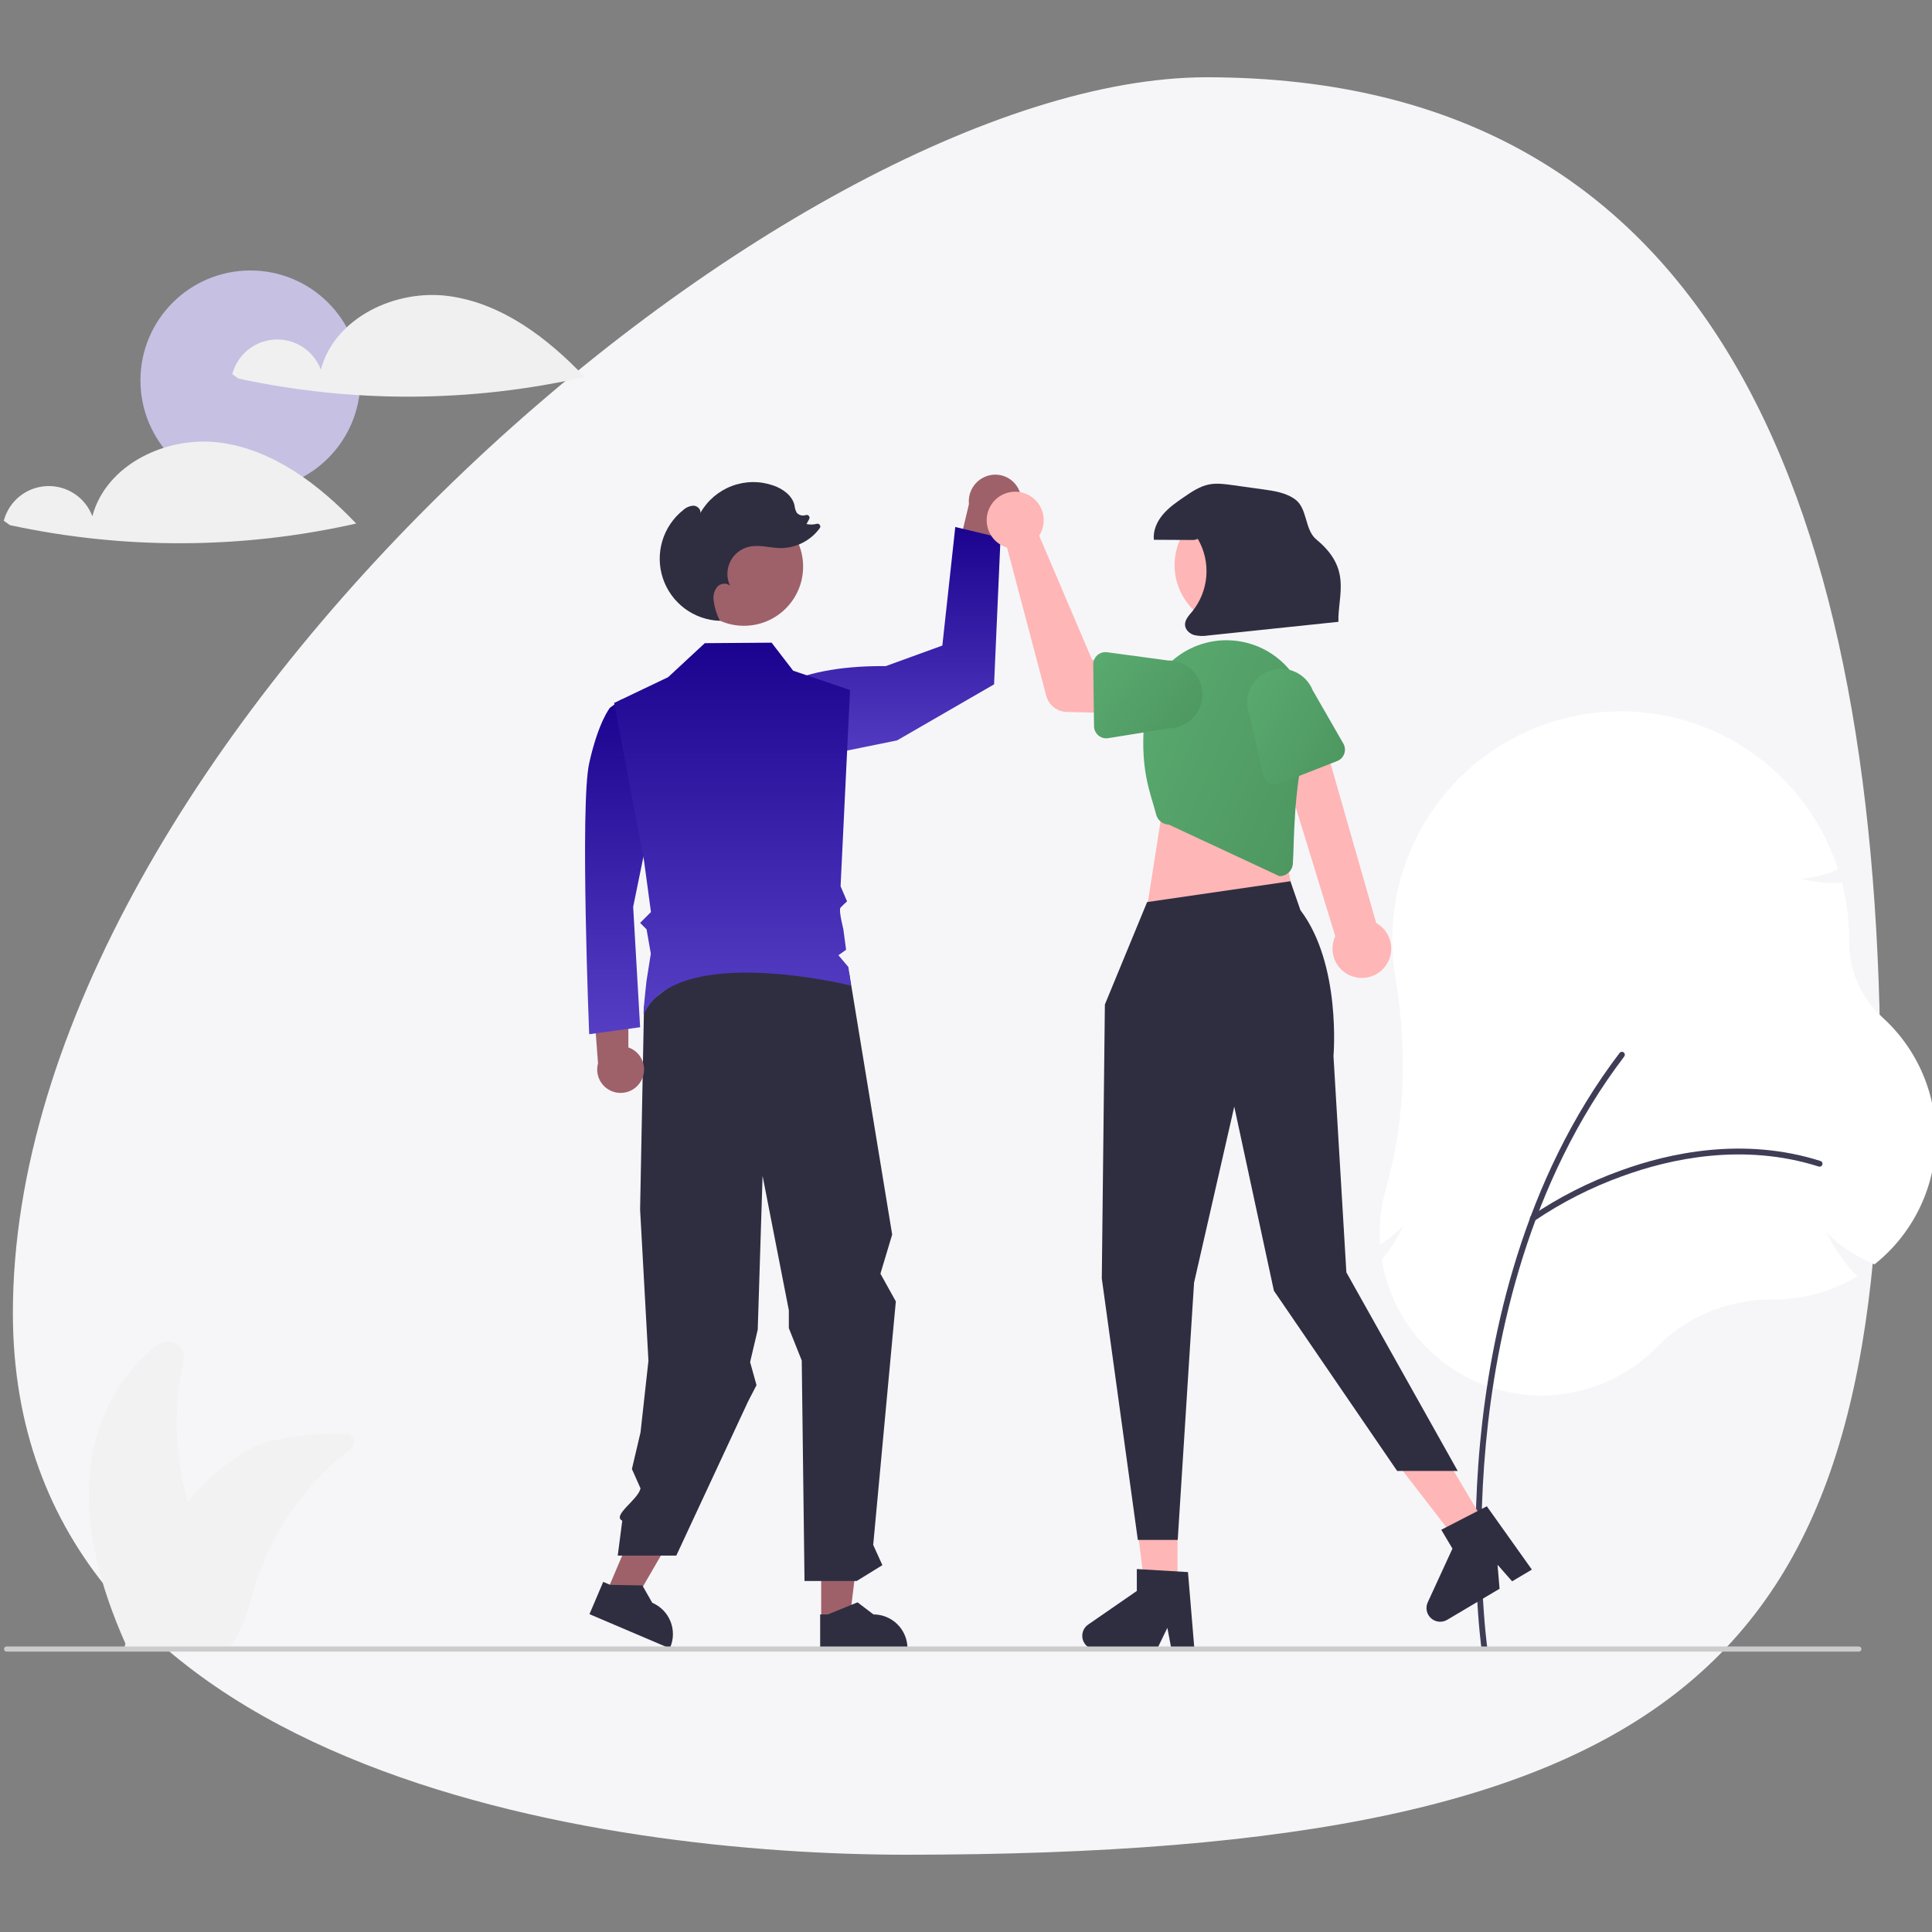<svg width="244" height="244" viewBox="0 0 244 244" fill="none" xmlns="http://www.w3.org/2000/svg">
<rect x="0" y="0" width="244" height="244" fill="#808080" stroke="none"/>
<g clip-path="url(#clip0_284_22764)">
<path d="M237.494 136.984C237.494 208.81 213.907 234.24 114.433 234.24C76.489 234.24 1.627 224.062 1.627 165.822C1.627 93.996 99.563 9.76 152.377 9.76C217.509 9.76 237.494 65.159 237.494 136.984Z" fill="#F6F6F9"/>
<path d="M31.622 61.928C39.291 61.928 45.507 55.712 45.507 48.044C45.507 40.376 39.291 34.16 31.622 34.16C23.954 34.16 17.738 40.376 17.738 48.044C17.738 55.712 23.954 61.928 31.622 61.928Z" fill="#C6C0E3"/>
<path d="M194.699 176.247C189.859 176.247 185.176 174.53 181.482 171.402C177.789 168.273 175.324 163.937 174.527 159.163L174.511 159.062L174.576 158.983C175.661 157.682 176.573 156.245 177.289 154.709C176.498 155.572 175.601 156.333 174.621 156.973L174.294 157.191L174.275 156.798C174.258 156.459 174.25 156.123 174.25 155.798C174.248 153.888 174.512 151.988 175.033 150.151C177.407 141.807 177.813 132.846 176.24 123.518C175.971 121.918 175.836 120.299 175.836 118.677C175.838 111.823 178.28 105.194 182.725 99.977C187.17 94.759 193.326 91.294 200.093 90.202C206.859 89.109 213.793 90.462 219.654 94.016C225.514 97.57 229.918 103.094 232.077 109.6L232.143 109.798L231.949 109.876C230.495 110.492 228.953 110.874 227.38 111.01C229.043 111.392 230.748 111.556 232.453 111.497L232.633 111.491L232.676 111.666C233.248 113.959 233.537 116.314 233.536 118.677L233.535 118.933C233.53 120.743 233.906 122.534 234.639 124.189C235.372 125.844 236.446 127.326 237.79 128.538C239.975 130.526 241.703 132.963 242.856 135.682C244.008 138.401 244.558 141.338 244.467 144.29C244.377 147.242 243.648 150.139 242.33 152.782C241.013 155.426 239.139 157.752 236.836 159.602L236.73 159.688L236.605 159.631C233.971 158.437 232.053 157.135 230.65 155.581C231.585 157.575 232.845 159.4 234.377 160.982L234.575 161.186L234.329 161.33C231.202 163.153 227.647 164.113 224.028 164.111L223.925 164.111C223.888 164.111 223.852 164.111 223.815 164.111C218.279 164.111 213.031 166.252 209.402 169.995C207.491 171.963 205.206 173.53 202.681 174.604C200.157 175.678 197.443 176.236 194.699 176.247Z" fill="white"/>
<path d="M187.463 208.467C187.374 208.467 187.289 208.435 187.222 208.377C187.155 208.319 187.111 208.238 187.098 208.15C187.083 208.04 185.547 196.963 186.926 182.242C188.2 168.646 192.291 149.064 204.545 132.981C204.575 132.942 204.611 132.91 204.653 132.886C204.695 132.861 204.742 132.845 204.79 132.839C204.838 132.832 204.886 132.835 204.933 132.848C204.98 132.86 205.024 132.882 205.063 132.911C205.101 132.94 205.134 132.977 205.158 133.019C205.182 133.061 205.198 133.107 205.205 133.155C205.211 133.203 205.208 133.252 205.196 133.299C205.183 133.346 205.162 133.39 205.133 133.428C192.984 149.372 188.926 168.811 187.661 182.311C186.29 196.947 187.813 207.937 187.829 208.046C187.836 208.099 187.832 208.152 187.817 208.203C187.803 208.253 187.777 208.3 187.742 208.34C187.707 208.38 187.665 208.412 187.616 208.434C187.568 208.456 187.516 208.467 187.463 208.467Z" fill="#3F3D56"/>
<path d="M193.586 154.247C193.508 154.247 193.432 154.222 193.369 154.177C193.306 154.131 193.259 154.066 193.235 153.992C193.211 153.918 193.211 153.838 193.235 153.764C193.259 153.69 193.306 153.625 193.369 153.579C196.861 151.216 200.633 149.296 204.599 147.863C210.794 145.595 220.216 143.538 229.915 146.625C229.961 146.64 230.004 146.663 230.041 146.695C230.078 146.726 230.109 146.764 230.131 146.807C230.153 146.85 230.167 146.897 230.171 146.946C230.175 146.994 230.169 147.043 230.155 147.089C230.14 147.135 230.116 147.178 230.085 147.215C230.054 147.252 230.016 147.282 229.973 147.305C229.93 147.327 229.882 147.34 229.834 147.345C229.786 147.349 229.737 147.343 229.691 147.328C220.191 144.305 210.94 146.327 204.852 148.556C200.95 149.964 197.239 151.852 193.803 154.177C193.74 154.222 193.664 154.247 193.586 154.247Z" fill="#3F3D56"/>
<path d="M43.642 181.058C40.199 181.052 34.778 181.33 31.826 182.889C29.557 184.087 27.491 185.635 25.703 187.475C25.013 188.187 24.361 188.934 23.747 189.712C22.049 183.903 21.851 177.758 23.172 171.852C23.265 171.455 23.235 171.038 23.085 170.658C22.935 170.279 22.673 169.954 22.334 169.727C21.994 169.5 21.594 169.382 21.185 169.388C20.777 169.395 20.381 169.525 20.049 169.763C15.252 173.261 12.185 179.189 11.44 185.186C10.489 192.827 12.727 200.527 15.837 207.574L15.836 207.577C15.83 207.609 15.821 207.643 15.813 207.678C15.801 207.73 15.787 207.782 15.775 207.833C15.755 207.923 15.732 208.015 15.712 208.104L16.215 208.081C16.244 208.095 16.273 208.107 16.302 208.121H28.914C29.081 207.939 29.237 207.747 29.38 207.546C30.776 205.632 31.354 203.04 32.059 200.7C32.569 199.006 33.208 197.354 33.97 195.757C35.886 191.745 38.532 188.124 41.77 185.078C41.874 184.98 41.98 184.883 42.087 184.788C42.629 184.289 43.47 183.622 44.292 182.995C44.471 182.859 44.604 182.669 44.67 182.454C44.736 182.238 44.733 182.007 44.662 181.794C44.59 181.58 44.453 181.394 44.27 181.262C44.087 181.13 43.868 181.059 43.642 181.058Z" fill="#F2F2F2"/>
<path d="M128.795 62.142C129.092 62.971 129.051 63.884 128.68 64.684C128.31 65.483 127.641 66.105 126.816 66.415C126.634 66.484 126.446 66.535 126.254 66.57L124.348 78.241L119.877 74.112L122.372 63.663C122.28 62.782 122.538 61.901 123.09 61.209C123.643 60.517 124.445 60.07 125.324 59.965C126.064 59.881 126.81 60.05 127.441 60.445C128.072 60.841 128.549 61.439 128.795 62.142Z" fill="#9E616A"/>
<path d="M95.803 88.586C95.803 88.586 99.273 84.001 111.865 84.127L119.012 81.53L120.646 66.557L126.363 67.918L125.546 86.43L113.295 93.508L97.233 96.775L95.803 88.586Z" fill="url(#paint0_linear_284_22764)"/>
<path d="M76.449 201.464L79.748 202.869L86.74 190.815L81.871 188.74L76.449 201.464Z" fill="#9E616A"/>
<path d="M103.71 204.585L107.295 204.585L109.001 190.755L103.709 190.755L103.71 204.585Z" fill="#9E616A"/>
<path d="M103.582 208.325L114.608 208.325V208.186C114.608 207.047 114.156 205.956 113.351 205.151C112.546 204.346 111.455 203.894 110.317 203.894L108.302 202.366L104.545 203.894L103.582 203.894L103.582 208.325Z" fill="#2F2E41"/>
<path d="M74.445 203.858L84.589 208.181L84.644 208.053C85.09 207.005 85.102 205.824 84.677 204.768C84.252 203.712 83.425 202.868 82.378 202.422L81.124 200.226L77.068 200.159L76.183 199.782L74.445 203.858Z" fill="#2F2E41"/>
<path d="M107.227 122.733L112.676 155.914L111.193 160.859L113.139 164.361L110.281 195.116L111.441 197.67L108.2 199.669H101.605L101.255 171.826L99.626 167.738V165.485L96.309 148.507L95.698 167.928L94.734 172.022L95.544 174.937L94.485 176.98L85.411 196.464H78.016L78.588 192.058C77.263 191.387 80.577 189.426 80.895 187.976L79.806 185.526L80.895 180.897L81.894 171.854L80.841 152.765L81.336 127.059L89.988 120.444L107.227 122.733Z" fill="#2F2E41"/>
<path d="M93.956 79.034C98.084 79.034 101.43 75.688 101.43 71.561C101.43 67.433 98.084 64.087 93.956 64.087C89.829 64.087 86.482 67.433 86.482 71.561C86.482 75.688 89.829 79.034 93.956 79.034Z" fill="#9E616A"/>
<path d="M80.97 136.497C81.18 136.121 81.304 135.704 81.335 135.276C81.366 134.847 81.302 134.416 81.149 134.015C80.996 133.613 80.756 133.25 80.447 132.951C80.138 132.652 79.767 132.424 79.361 132.284L79.343 121.832L74.814 124.83L75.526 134.295C75.335 134.994 75.408 135.738 75.729 136.386C76.051 137.035 76.599 137.543 77.27 137.814C77.941 138.086 78.688 138.101 79.37 137.859C80.052 137.616 80.621 137.131 80.97 136.497Z" fill="#9E616A"/>
<path d="M80.55 90.252L78.527 88.302L77.041 89.375C77.041 89.375 75.579 91.13 74.409 96.394C73.239 101.659 74.409 130.613 74.409 130.613L80.843 129.736L79.966 114.527L82.598 101.659L80.55 90.252Z" fill="url(#paint1_linear_284_22764)"/>
<path d="M77.564 88.778L84.381 85.522L89.009 81.229L97.449 81.166L100.171 84.705L107.358 87.146L106.16 111.929L106.977 113.835C106.977 113.835 106.408 114.349 106.148 114.636C105.888 114.924 106.507 117.33 106.507 117.33L106.856 119.949L105.888 120.641L107.147 122.128L107.46 124.471C107.46 124.471 85.486 119.01 81.334 128.058C81.114 128.536 81.654 123.864 81.654 123.864L82.195 120.444L81.659 117.374L80.842 116.557L82.212 115.187L81.334 108.688L77.564 88.778Z" fill="url(#paint2_linear_284_22764)"/>
<path d="M148.716 201.317H144.671L142.746 185.714H148.716V201.317Z" fill="#FFB6B6"/>
<path d="M150.85 208.325H147.949L147.432 205.587L146.105 208.325H138.411C138.042 208.325 137.683 208.208 137.386 207.989C137.089 207.77 136.87 207.463 136.76 207.111C136.65 206.758 136.656 206.381 136.776 206.032C136.896 205.683 137.125 205.382 137.429 205.173L143.573 200.929V198.16L150.035 198.546L150.85 208.325Z" fill="#2F2E41"/>
<path d="M188.057 193.291L184.578 195.354L174.963 182.916L180.098 179.871L188.057 193.291Z" fill="#FFB6B6"/>
<path d="M193.467 198.23L190.972 199.71L189.13 197.618L189.386 200.65L182.768 204.575C182.451 204.763 182.082 204.845 181.715 204.809C181.348 204.772 181.002 204.619 180.728 204.372C180.454 204.126 180.266 203.798 180.192 203.436C180.117 203.075 180.16 202.7 180.315 202.365L183.435 195.581L182.022 193.199L187.778 190.234L193.467 198.23Z" fill="#2F2E41"/>
<path d="M146.911 101.553L144.945 114.085L163.62 114.33L161.163 102.29L146.911 101.553Z" fill="#FFB6B6"/>
<path d="M144.873 113.926L139.539 126.862L139.15 161.456L143.702 194.486H148.739L150.803 161.995L155.879 139.763L160.886 163.015L176.453 185.774H184.102L170.039 160.694L168.411 133.374C168.411 133.374 169.426 121.784 164.234 114.945L162.97 111.294L144.873 113.926Z" fill="#2F2E41"/>
<path d="M171 123.371C170.48 123.229 169.997 122.975 169.586 122.627C169.175 122.279 168.845 121.844 168.62 121.355C168.395 120.865 168.28 120.332 168.283 119.793C168.286 119.254 168.407 118.722 168.638 118.235L160.693 92.334L166.537 91.176L173.803 116.564C174.595 117.006 175.198 117.724 175.497 118.581C175.796 119.437 175.77 120.374 175.425 121.213C175.079 122.052 174.438 122.735 173.622 123.133C172.807 123.53 171.874 123.615 171 123.371Z" fill="#FFB6B6"/>
<path d="M161.575 110.651L147.613 104.141C147.245 104.133 146.889 104.005 146.601 103.776C146.313 103.547 146.108 103.23 146.017 102.874C145.327 100.141 143.809 97.104 144.614 90.012C144.773 88.638 145.206 87.31 145.887 86.106C146.569 84.902 147.484 83.848 148.58 83.004C149.676 82.16 150.931 81.545 152.269 81.195C153.607 80.844 155.001 80.766 156.37 80.964C157.814 81.171 159.198 81.681 160.431 82.46C161.664 83.239 162.719 84.27 163.525 85.486C164.332 86.701 164.872 88.073 165.111 89.512C165.35 90.951 165.282 92.424 164.912 93.835C163.291 99.989 163.465 106.569 163.28 109.098C163.253 109.464 163.107 109.811 162.864 110.085C162.621 110.36 162.295 110.548 161.935 110.62C161.828 110.641 161.719 110.652 161.61 110.652C161.598 110.652 161.587 110.652 161.575 110.651Z" fill="url(#paint3_linear_284_22764)"/>
<path d="M131.511 67.151C131.434 67.324 131.343 67.491 131.239 67.65L137.915 83.304L142.019 83.808L142.068 90.1L134.717 89.915C134.123 89.9 133.55 89.693 133.084 89.324C132.618 88.956 132.284 88.447 132.132 87.872L127.184 69.154C126.483 68.945 125.862 68.527 125.404 67.957C124.946 67.386 124.673 66.69 124.621 65.96C124.568 65.231 124.739 64.502 125.111 63.872C125.482 63.242 126.037 62.74 126.701 62.433C127.364 62.126 128.106 62.028 128.827 62.152C129.548 62.277 130.214 62.618 130.736 63.13C131.258 63.642 131.612 64.301 131.75 65.02C131.889 65.738 131.806 66.481 131.511 67.151Z" fill="#FFB6B6"/>
<path d="M138.591 82.747C138.757 82.6 138.953 82.49 139.165 82.425C139.378 82.361 139.601 82.343 139.821 82.373L147.502 83.412C148.637 83.398 149.732 83.834 150.546 84.625C151.36 85.416 151.828 86.498 151.845 87.633C151.863 88.769 151.43 89.865 150.641 90.681C149.852 91.498 148.771 91.968 147.636 91.989L139.96 93.226C139.741 93.261 139.516 93.249 139.303 93.19C139.089 93.131 138.89 93.026 138.72 92.883C138.55 92.741 138.413 92.563 138.318 92.362C138.223 92.162 138.173 91.943 138.17 91.721L138.07 83.923C138.068 83.701 138.112 83.481 138.202 83.278C138.292 83.075 138.425 82.894 138.591 82.747Z" fill="url(#paint4_linear_284_22764)"/>
<path d="M160.336 98.895C160.14 98.792 159.968 98.647 159.833 98.472C159.697 98.296 159.601 98.093 159.551 97.877L157.807 90.325C157.392 89.269 157.412 88.09 157.864 87.049C158.317 86.008 159.163 85.188 160.219 84.77C161.274 84.352 162.452 84.369 163.495 84.818C164.537 85.267 165.36 86.111 165.781 87.165L169.654 93.908C169.764 94.1 169.832 94.314 169.852 94.535C169.873 94.756 169.845 94.979 169.772 95.188C169.698 95.398 169.581 95.589 169.427 95.749C169.273 95.908 169.086 96.033 168.879 96.114L161.62 98.966C161.414 99.047 161.192 99.083 160.971 99.071C160.749 99.058 160.533 98.999 160.336 98.895Z" fill="url(#paint5_linear_284_22764)"/>
<path d="M160.027 78.302C163.853 76.21 165.259 71.412 163.168 67.586C161.076 63.759 156.278 62.353 152.452 64.445C148.625 66.537 147.219 71.334 149.311 75.161C151.403 78.987 156.2 80.393 160.027 78.302Z" fill="#FFB6B6"/>
<path d="M150.807 68.199C149.113 68.19 147.419 68.18 145.725 68.171C145.604 67.016 146.118 65.867 146.867 64.98C147.615 64.093 148.585 63.425 149.542 62.768C150.514 62.101 151.521 61.419 152.676 61.186C153.644 60.991 154.645 61.127 155.623 61.263C156.92 61.443 158.218 61.623 159.515 61.804C160.939 62.002 162.429 62.226 163.585 63.08C165.15 64.235 164.75 66.9 166.251 68.136C170.783 71.87 168.948 75.13 169.032 78.532C163.555 79.107 158.078 79.681 152.6 80.256C152.006 80.358 151.397 80.341 150.809 80.204C150.234 80.028 149.707 79.552 149.664 78.952C149.617 78.282 150.149 77.733 150.58 77.218C151.61 75.942 152.228 74.383 152.353 72.748C152.478 71.113 152.103 69.479 151.279 68.061L150.807 68.199Z" fill="#2F2E41"/>
<path d="M92.043 78.668C92.011 78.598 91.979 78.527 91.947 78.457C91.96 78.457 91.972 78.459 91.984 78.459L92.043 78.668Z" fill="#2F2E41"/>
<path d="M86.273 64.427C86.628 64.092 87.089 63.893 87.576 63.863C88.059 63.879 88.549 64.316 88.449 64.788C89.337 63.217 90.75 62.008 92.44 61.374C94.13 60.74 95.989 60.722 97.692 61.323C98.893 61.747 100.071 62.594 100.347 63.838C100.374 64.164 100.471 64.481 100.632 64.766C100.772 64.919 100.953 65.027 101.153 65.078C101.354 65.129 101.565 65.12 101.76 65.052L101.772 65.049C101.839 65.026 101.911 65.023 101.979 65.042C102.047 65.061 102.108 65.099 102.154 65.153C102.2 65.207 102.229 65.273 102.237 65.343C102.245 65.413 102.231 65.484 102.199 65.547L101.859 66.181C102.287 66.276 102.732 66.267 103.156 66.153C103.227 66.135 103.301 66.139 103.369 66.164C103.437 66.19 103.496 66.236 103.537 66.296C103.578 66.356 103.6 66.427 103.599 66.5C103.597 66.573 103.574 66.644 103.531 66.702C102.966 67.475 102.229 68.105 101.377 68.543C100.526 68.98 99.585 69.213 98.627 69.223C97.269 69.215 95.897 68.746 94.576 69.059C94.065 69.18 93.587 69.413 93.178 69.743C92.769 70.072 92.438 70.489 92.212 70.963C91.984 71.437 91.866 71.955 91.866 72.481C91.865 73.006 91.983 73.525 92.209 73.999C91.803 73.555 91.018 73.66 90.603 74.096C90.412 74.329 90.27 74.598 90.188 74.888C90.105 75.178 90.082 75.482 90.122 75.781C90.233 76.697 90.504 77.585 90.925 78.406C89.319 78.357 87.767 77.816 86.478 76.856C85.19 75.896 84.227 74.564 83.72 73.04C83.213 71.516 83.185 69.872 83.642 68.332C84.099 66.792 85.017 65.428 86.273 64.427Z" fill="#2F2E41"/>
<path d="M234.765 208.591H0.831C0.745 208.591 0.663 208.557 0.602 208.496C0.542 208.435 0.508 208.353 0.508 208.267C0.508 208.181 0.542 208.099 0.602 208.038C0.663 207.978 0.745 207.943 0.831 207.943H234.765C234.808 207.943 234.85 207.951 234.89 207.968C234.929 207.984 234.965 208.008 234.995 208.038C235.025 208.068 235.049 208.104 235.066 208.143C235.082 208.182 235.09 208.225 235.09 208.267C235.09 208.31 235.082 208.352 235.066 208.392C235.049 208.431 235.025 208.467 234.995 208.497C234.965 208.527 234.929 208.551 234.89 208.567C234.85 208.583 234.808 208.592 234.765 208.591Z" fill="#CCCCCC"/>
<path d="M56.676 37.392C49.947 36.482 42.265 40.119 40.521 46.681C40.082 45.515 39.283 44.518 38.239 43.835C37.196 43.152 35.963 42.818 34.718 42.882C33.473 42.946 32.28 43.404 31.312 44.19C30.345 44.976 29.652 46.05 29.334 47.255L30.104 47.807C44.524 50.925 59.451 50.858 73.842 47.609C69.162 42.69 63.405 38.301 56.676 37.392Z" fill="#F0F0F0"/>
<path d="M27.819 55.904C21.09 54.994 13.408 58.631 11.664 65.194C11.224 64.027 10.425 63.03 9.382 62.347C8.339 61.664 7.106 61.331 5.861 61.395C4.615 61.458 3.423 61.916 2.455 62.703C1.487 63.489 0.794 64.562 0.477 65.768L1.247 66.32C15.667 69.438 30.594 69.37 44.985 66.122C40.304 61.203 34.548 56.813 27.819 55.904Z" fill="#F0F0F0"/>
</g>
<defs>
<linearGradient id="paint0_linear_284_22764" x1="111.083" y1="66.557" x2="111.083" y2="96.775" gradientUnits="userSpaceOnUse">
<stop stop-color="#1C038F"/>
<stop offset="1" stop-color="#563EC4"/>
</linearGradient>
<linearGradient id="paint1_linear_284_22764" x1="78.243" y1="88.302" x2="78.243" y2="130.613" gradientUnits="userSpaceOnUse">
<stop stop-color="#1C038F"/>
<stop offset="1" stop-color="#563EC4"/>
</linearGradient>
<linearGradient id="paint2_linear_284_22764" x1="92.512" y1="81.166" x2="92.512" y2="128.092" gradientUnits="userSpaceOnUse">
<stop stop-color="#1C038F"/>
<stop offset="1" stop-color="#563EC4"/>
</linearGradient>
<linearGradient id="paint3_linear_284_22764" x1="144.382" y1="84.659" x2="172.908" y2="96.955" gradientUnits="userSpaceOnUse">
<stop stop-color="#59AA6F"/>
<stop offset="1" stop-color="#4C945F"/>
</linearGradient>
<linearGradient id="paint4_linear_284_22764" x1="138.068" y1="83.748" x2="151.969" y2="94.573" gradientUnits="userSpaceOnUse">
<stop stop-color="#59AA6F"/>
<stop offset="1" stop-color="#4C945F"/>
</linearGradient>
<linearGradient id="paint5_linear_284_22764" x1="157.508" y1="86.332" x2="173.261" y2="94.529" gradientUnits="userSpaceOnUse">
<stop stop-color="#59AA6F"/>
<stop offset="1" stop-color="#4C945F"/>
</linearGradient>
<clipPath id="clip0_284_22764">
<rect width="244" height="244" fill="white"/>
</clipPath>
</defs>
</svg>
